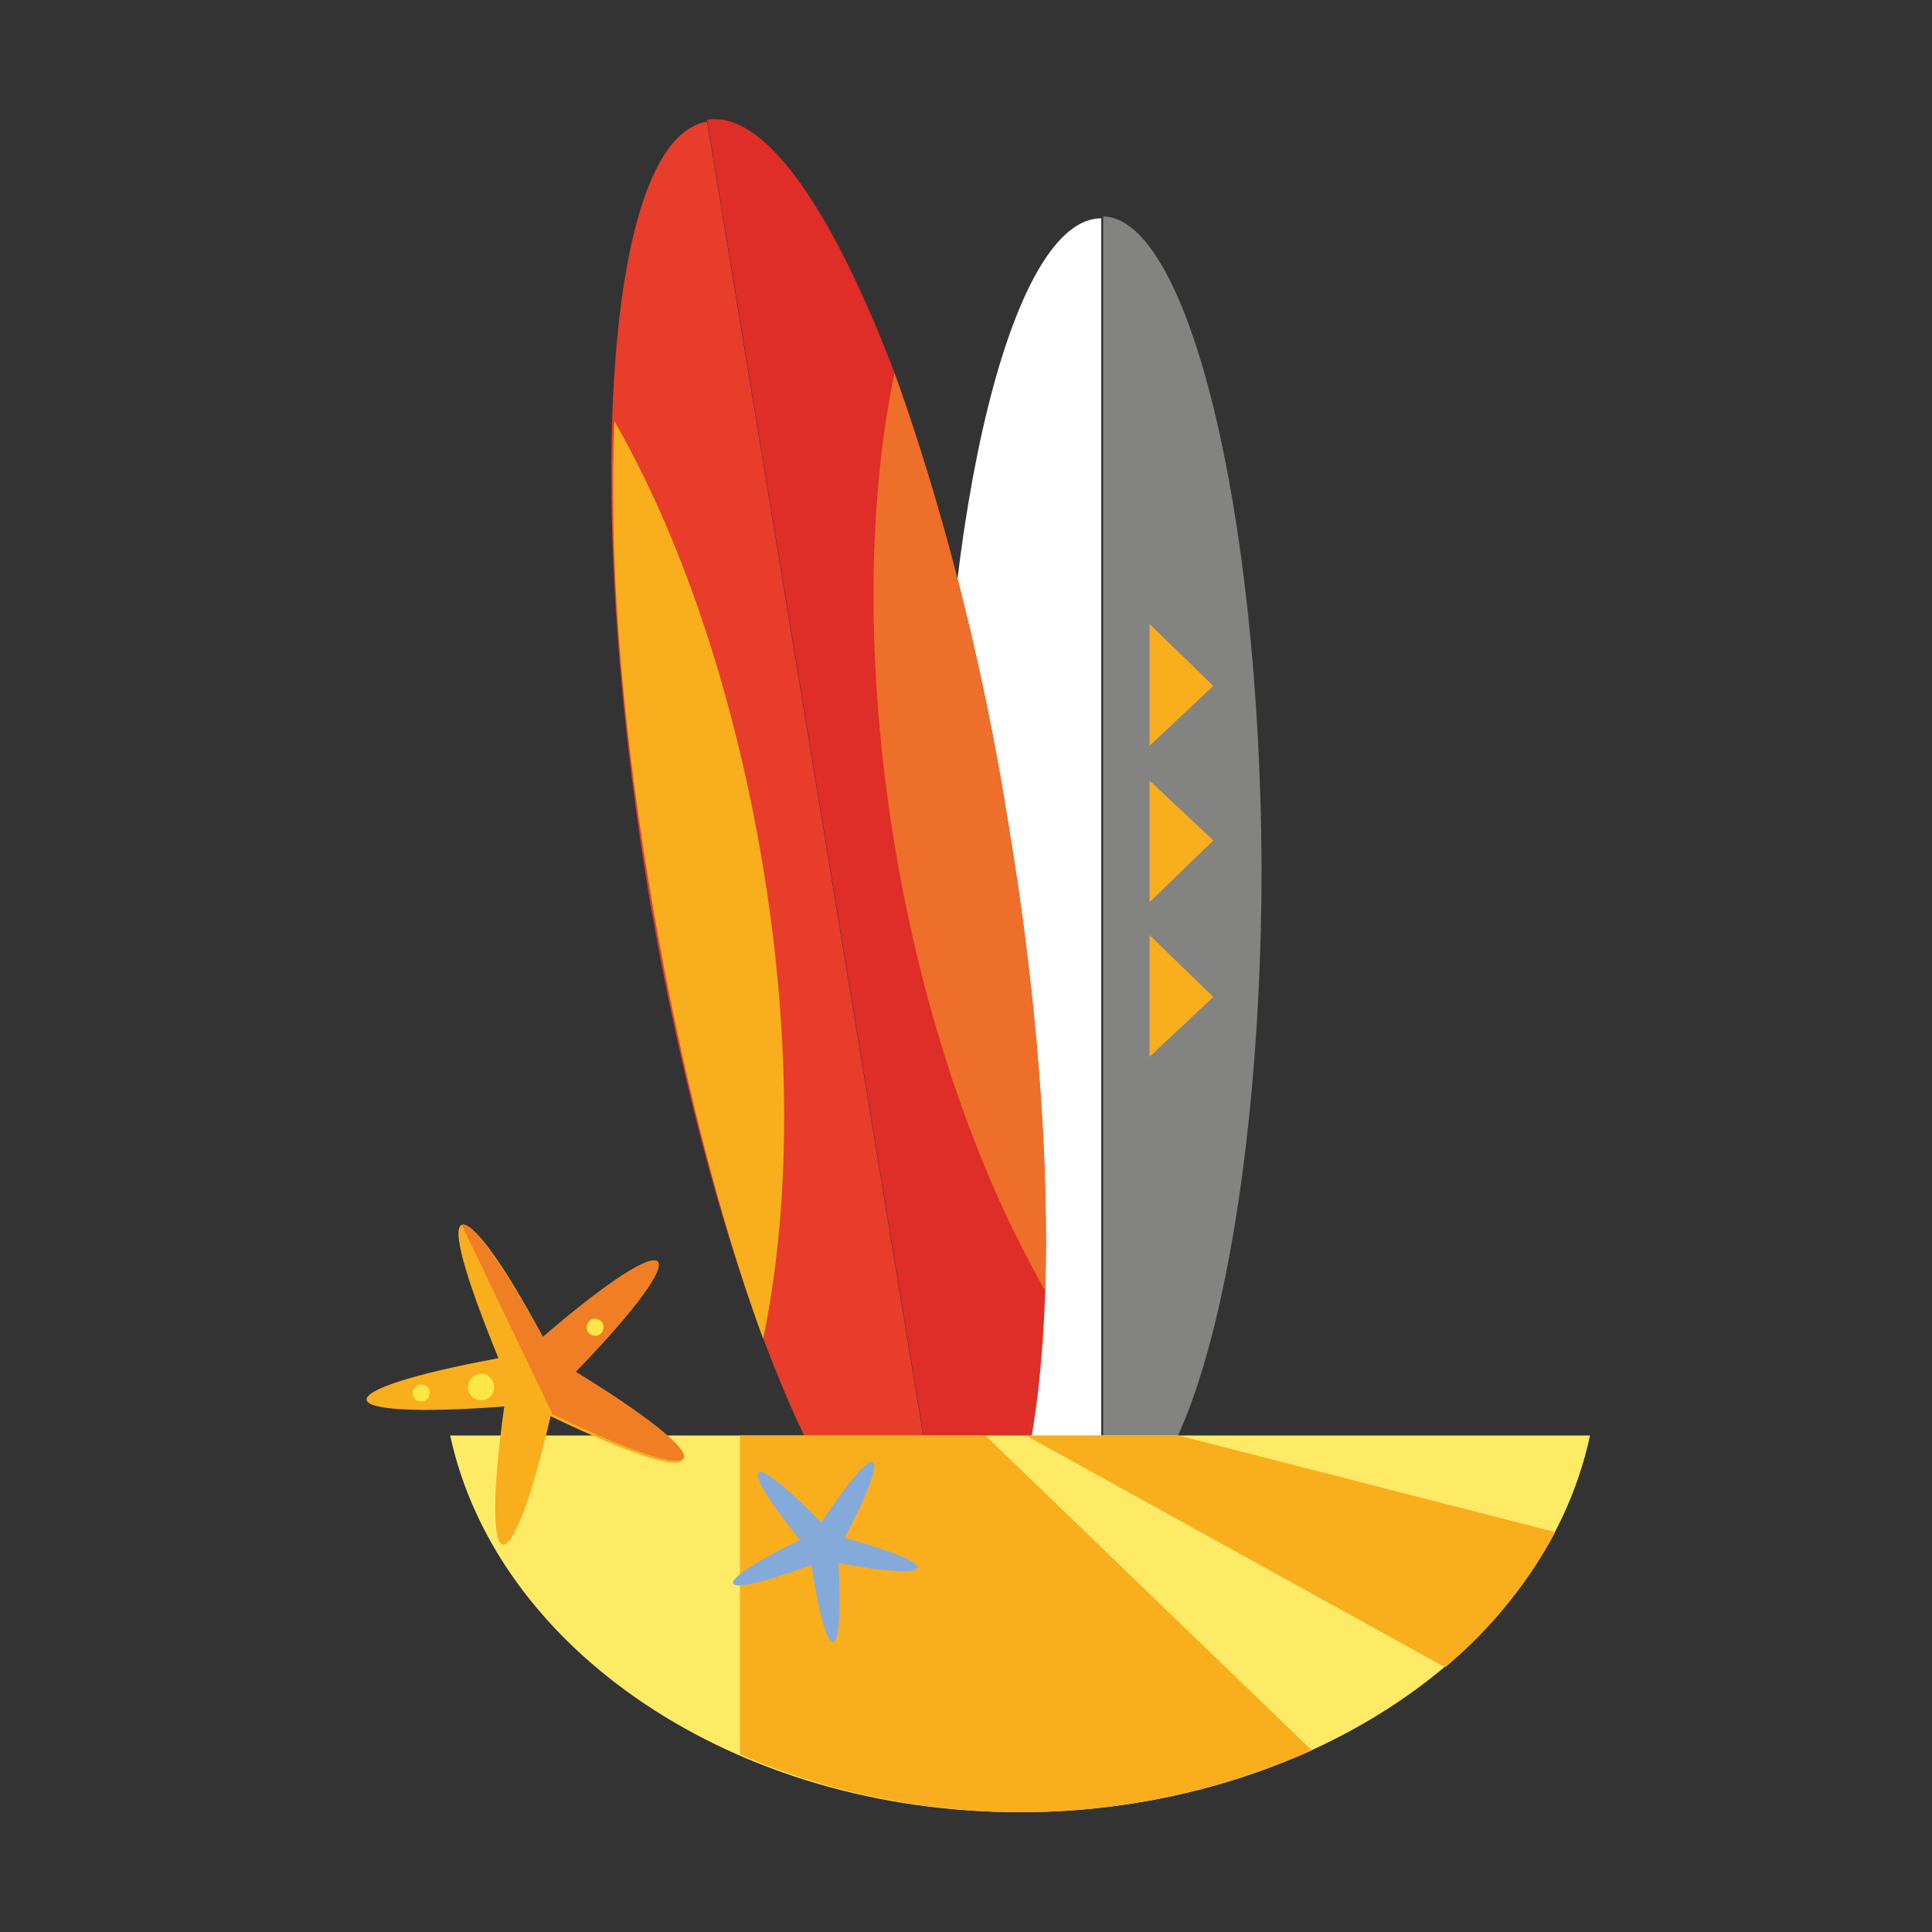 <?xml version="1.0" encoding="utf-8"?>
<!-- Generator: Adobe Illustrator 23.0.0, SVG Export Plug-In . SVG Version: 6.00 Build 0)  -->
<svg version="1.1" id="Capa_1" xmlns="http://www.w3.org/2000/svg" xmlns:xlink="http://www.w3.org/1999/xlink" x="0px" y="0px"
	 viewBox="0 0 100 100" style="enable-background:new 0 0 100 100;" xml:space="preserve">
<rect x="0" y="0" width="100" height="100" fill="#333333" stroke="none"/>
<style type="text/css">
	.st0{fill:#FFFFFF;}
	.st1{fill:#838382;}
	.st2{fill:#E73D2A;}
	.st3{fill:#DF2D27;}
	.st4{fill:#ED6F29;}
	.st5{fill:#F9AE1D;}
	.st6{fill:#FDEB66;}
	.st7{fill:#84AADA;}
	.st8{fill:#F07E25;}
	.st9{fill:#FDE746;}
</style>
<g>
	<g>
		<g>
			<path class="st0" d="M57,11.3v67.1c-4.6,0-8.3-15-8.3-33.5C48.7,26.3,52.4,11.3,57,11.3z"/>
			<path class="st1" d="M65.3,44.8c0,18.5-3.7,33.5-8.2,33.5V11.2C61.5,11.3,65.2,26.3,65.3,44.8z"/>
		</g>
	</g>
	<g>
		<g>
			<g>
				<path class="st2" d="M36.6,6.3l12.5,76C44,83.2,37,66.8,33.5,45.8C30.1,24.8,31.5,7.1,36.6,6.3z"/>
				<path class="st3" d="M52.2,42.7c1.5,9,2.1,17.4,1.9,24.1c-0.3,9-2,14.9-5,15.4l-12.5-76c3-0.5,6.5,4.7,9.7,13.1
					C48.6,25.7,50.8,33.8,52.2,42.7z"/>
			</g>
		</g>
		<path class="st4" d="M52.2,42.7c1.5,9,2.1,17.4,1.9,24.1c-3.4-5.9-6.3-14-7.8-23.1s-1.4-17.7,0-24.4
			C48.6,25.7,50.8,33.8,52.2,42.7z"/>
		<path class="st5" d="M33.6,45.8c1.5,9,3.6,17.2,5.9,23.5c1.4-6.7,1.5-15.3,0-24.4s-4.3-17.2-7.7-23.1
			C31.5,28.5,32.1,36.8,33.6,45.8z"/>
	</g>
	<path class="st6" d="M82.3,74.3c-2.5,11.6-15.4,19.5-29.5,19.5c-14.8,0-27.1-8.4-29.5-19.5H82.3z"/>
	<path class="st5" d="M80.5,79.3c-1.4,2.6-3.3,5-5.7,7l-21.7-12H61L80.5,79.3z"/>
	<path class="st5" d="M67.9,90.6c-4.5,2-9.7,3.2-15,3.2s-10.3-1.1-14.6-3V74.3H51L67.9,90.6z"/>
	<path class="st7" d="M43.7,79.6c1.3-2.4,1.7-3.7,1.5-3.9c-0.3-0.2-1.2,0.9-2.7,3.1c-3.8-3.9-4.5-3.3-1.1,0.9
		c-4.9,2.4-4.5,3.2,0.6,1.3c0.8,5.4,1.7,5.3,1.4-0.1C48.7,81.9,48.9,81,43.7,79.6z"/>
	<g>
		<path class="st5" d="M28.1,69.2c-2.2-4.1-3.7-6-4.2-5.8c-0.5,0.2,0.1,2.5,1.9,6.9c-9.2,1.7-9.1,3.2,0.3,2.5
			c-1.3,9.3,0.3,9.6,2.4,0.5c8.5,4.1,9.2,2.7,1.2-2.2C36.3,64.3,35.2,63.1,28.1,69.2z"/>
		<path class="st8" d="M29.8,71c8,4.9,7.3,6.3-1.2,2.2l-4.7-9.8c0.5-0.2,1.9,1.7,4.2,5.8C35.2,63.1,36.3,64.3,29.8,71z"/>
		<path class="st9" d="M22.2,71.9c0.1,0.2,0,0.5-0.2,0.6s-0.5,0-0.6-0.2s0-0.5,0.2-0.6C21.8,71.6,22.1,71.7,22.2,71.9z"/>
		<path class="st9" d="M31.2,68.5c0.1,0.2,0,0.5-0.2,0.6s-0.5,0-0.6-0.2s0-0.5,0.2-0.6C30.8,68.2,31.1,68.3,31.2,68.5z"/>
		<path class="st9" d="M25.5,71.5c0.2,0.3,0,0.8-0.3,0.9c-0.3,0.2-0.8,0-0.9-0.3c-0.2-0.3,0-0.8,0.3-0.9
			C24.9,71,25.3,71.1,25.5,71.5z"/>
	</g>
	<polygon class="st5" points="62.8,35.5 59.5,38.6 59.5,32.3 	"/>
	<polygon class="st5" points="62.8,43.5 59.5,46.7 59.5,40.4 	"/>
	<polygon class="st5" points="62.8,51.6 59.5,54.7 59.5,48.4 	"/>
</g>
</svg>
